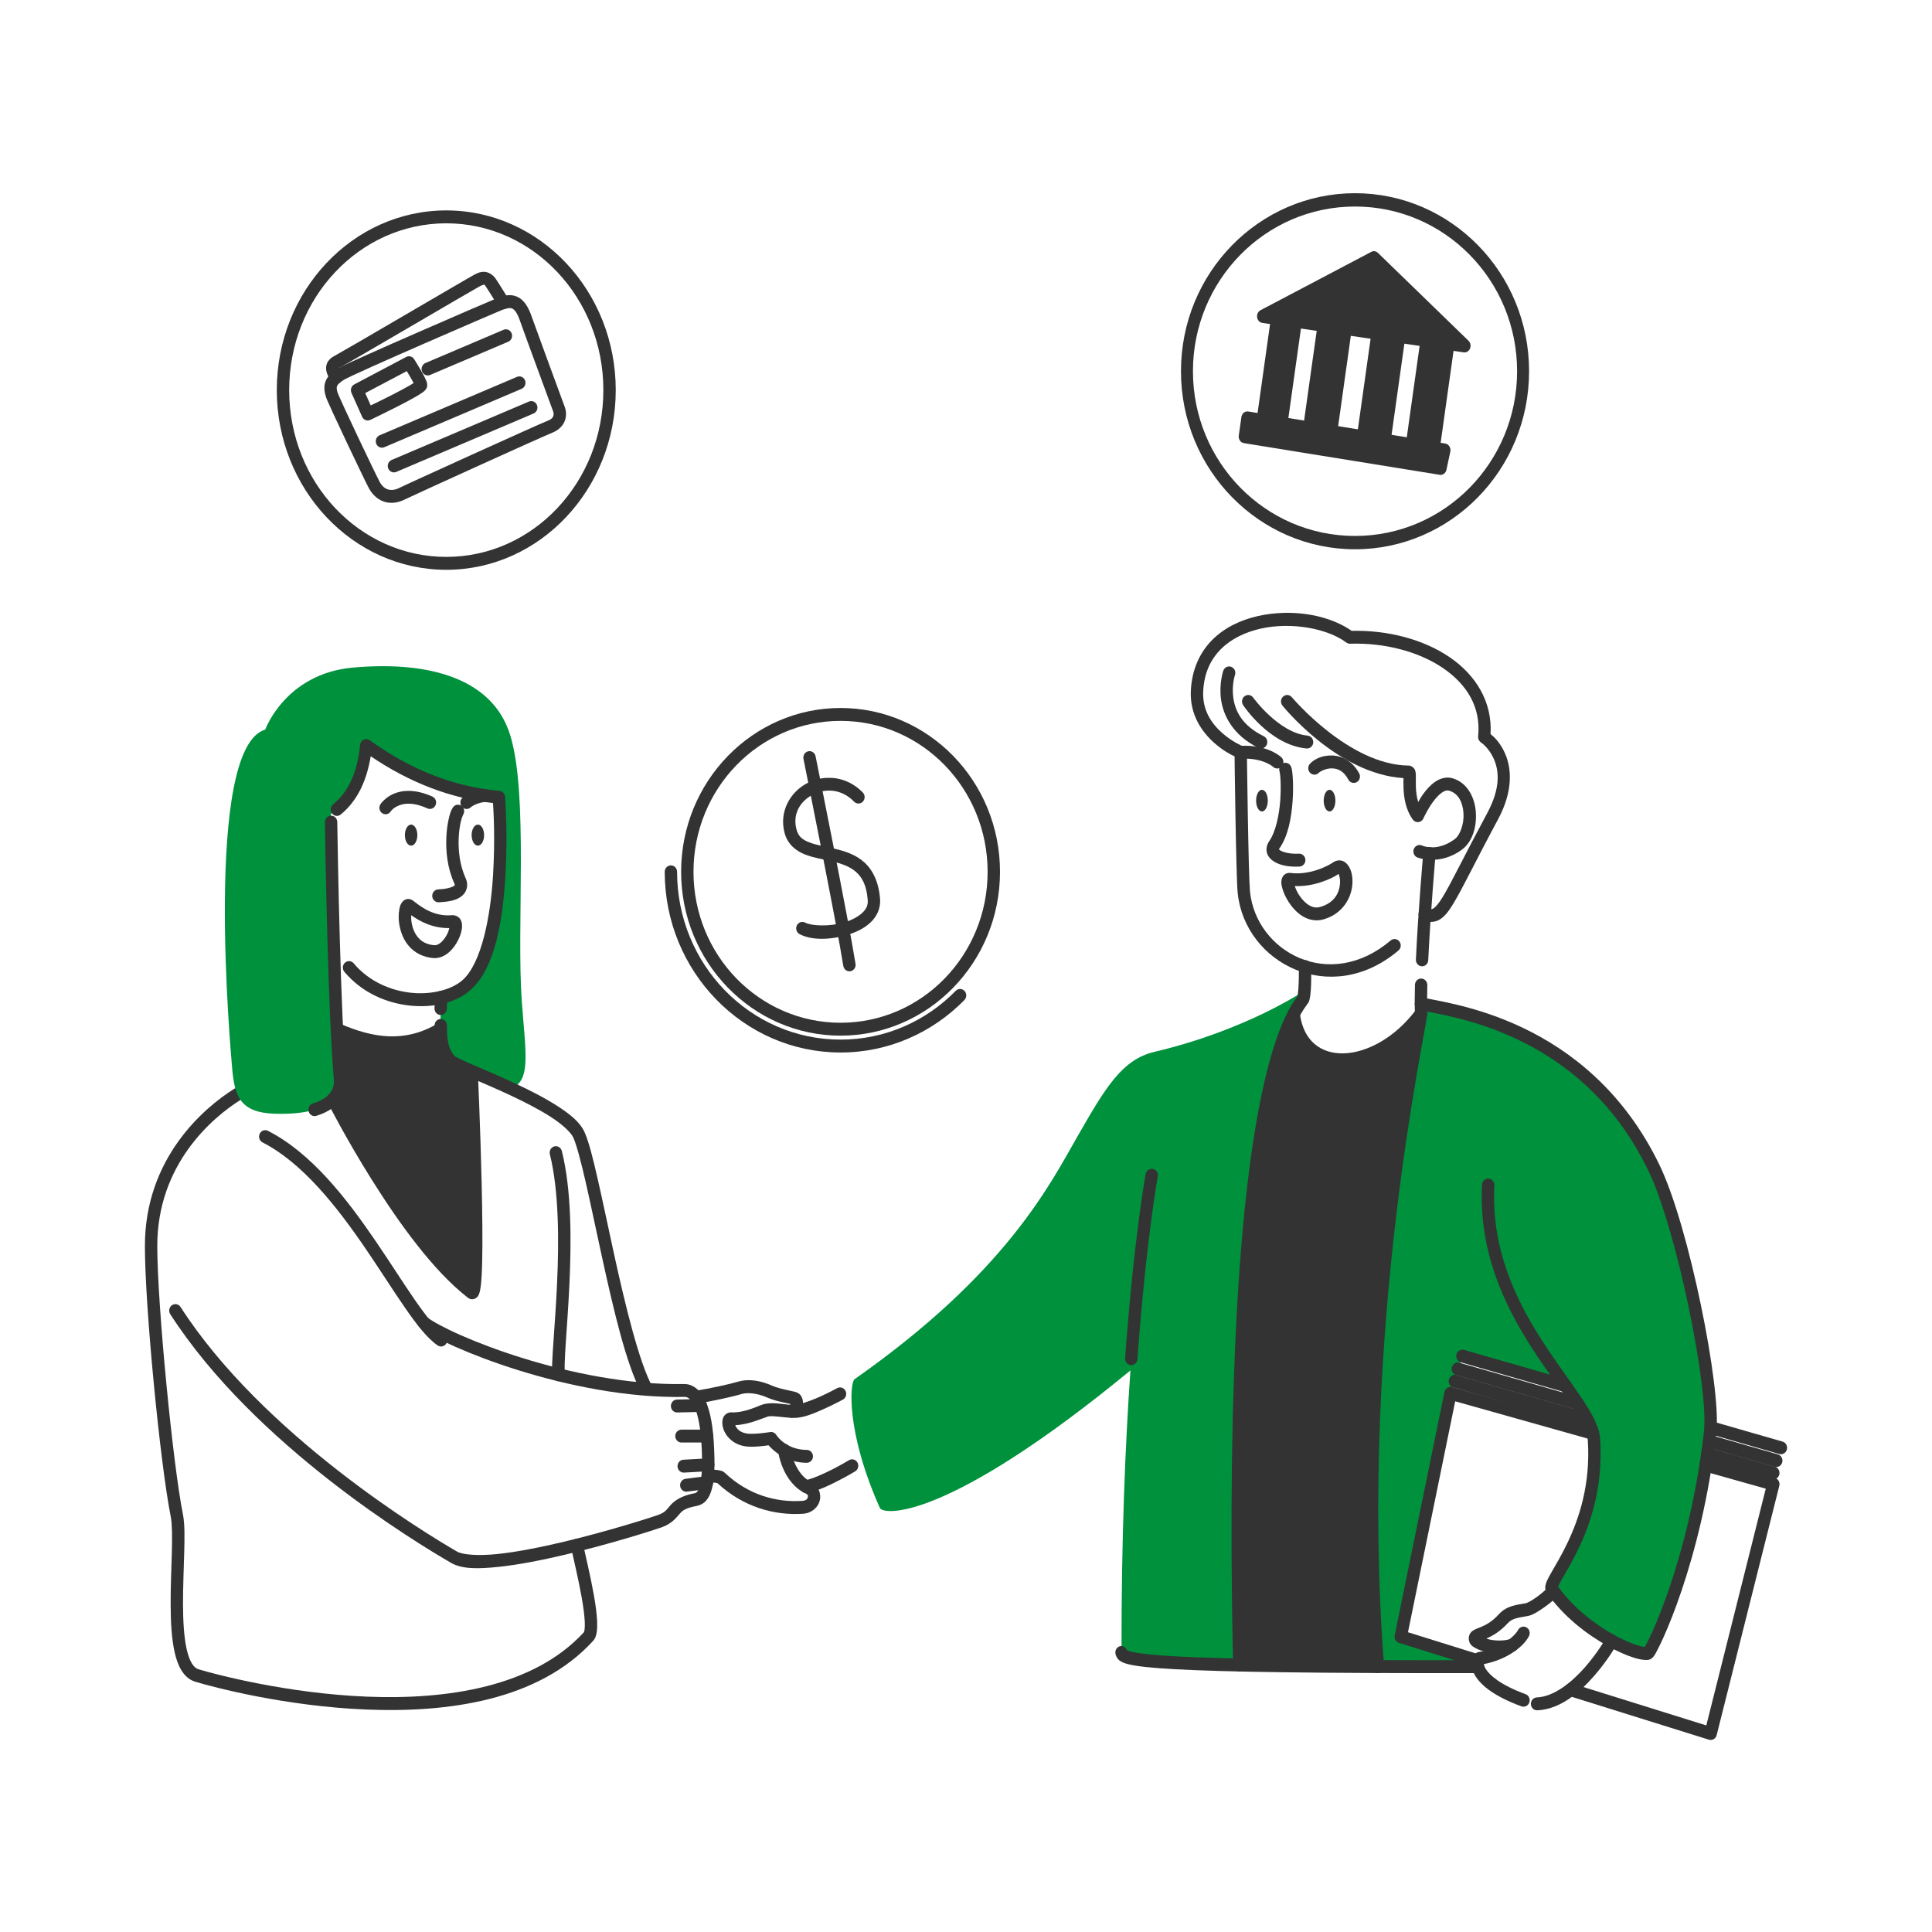 <svg width="120" height="120" viewBox="0 0 120 120" fill="none" xmlns="http://www.w3.org/2000/svg">
<path fill-rule="evenodd" clip-rule="evenodd" d="M88.256 62.343C89.81 62.726 98.383 63.546 102.729 72.535C104.467 76.13 106.4 85.578 106.245 88.666C106.239 88.775 106.232 88.876 106.221 88.967C106.14 89.666 106.046 90.343 105.943 90.999C104.863 97.868 102.694 102.271 102.408 102.636C102.096 103.033 98.34 101.512 96.384 98.685C96.069 98.231 99.363 95.033 99.007 89.446C98.998 89.312 98.973 89.172 98.936 89.028C98.72 88.213 98.061 87.237 97.24 86.074L90.836 84.231L90.094 86.541L87.003 101.659L91.792 103.154C91.765 103.244 91.76 103.369 91.8 103.519C89.498 103.523 87.434 103.521 85.583 103.514C83.965 82.402 88.294 63.623 88.267 62.895C88.261 62.725 88.257 62.541 88.256 62.343Z" fill="#00913D"/>
<path fill-rule="evenodd" clip-rule="evenodd" d="M81.026 61.531C81.011 61.715 80.991 61.88 80.963 61.998C80.838 62.517 76.154 65.458 76.972 103.419C70.393 103.271 69.661 102.976 69.66 102.636C69.645 95.585 69.893 89.721 70.213 85.12C58.785 94.523 54.857 94.128 54.648 93.659C52.52 88.876 52.79 85.866 53.081 85.662C62.496 79.057 65.193 73.603 66.94 70.556C68.677 67.525 69.701 65.803 71.713 65.329C77.43 63.984 81.026 61.531 81.026 61.531Z" fill="#00913D"/>
<path d="M14.839 67.581C14.74 67.556 14.635 67.572 14.548 67.627C12.661 68.811 9.001 71.936 9 77.39C8.999 81.13 9.942 90.877 10.611 94.235C10.692 94.637 10.699 95.464 10.673 96.431C10.647 97.398 10.597 98.522 10.599 99.613C10.601 100.704 10.652 101.76 10.847 102.623C10.944 103.054 11.076 103.439 11.276 103.76C11.476 104.082 11.759 104.343 12.118 104.451C13.25 104.795 17.711 105.977 22.753 106.183C27.794 106.388 33.441 105.634 36.833 101.923C36.988 101.753 37.035 101.56 37.065 101.361C37.095 101.162 37.099 100.946 37.089 100.706C37.069 100.227 36.989 99.659 36.884 99.067C36.675 97.881 36.362 96.597 36.208 95.887C36.185 95.783 36.124 95.693 36.038 95.636C35.952 95.58 35.848 95.561 35.748 95.584C35.699 95.596 35.653 95.618 35.611 95.648C35.57 95.678 35.535 95.717 35.508 95.761C35.481 95.806 35.463 95.855 35.454 95.907C35.446 95.959 35.447 96.012 35.458 96.063C35.617 96.798 35.925 98.065 36.128 99.212C36.23 99.785 36.304 100.329 36.321 100.741C36.33 100.947 36.324 101.121 36.306 101.237C36.288 101.352 36.251 101.399 36.276 101.371C33.145 104.795 27.726 105.584 22.783 105.382C17.839 105.181 13.397 104.005 12.333 103.682C12.178 103.635 12.05 103.531 11.921 103.325C11.792 103.118 11.679 102.813 11.595 102.439C11.426 101.691 11.369 100.676 11.367 99.612C11.366 98.547 11.415 97.432 11.441 96.454C11.468 95.475 11.479 94.651 11.364 94.072C10.726 90.875 9.768 80.986 9.769 77.39C9.77 72.31 13.191 69.413 14.945 68.313C14.988 68.286 15.025 68.25 15.056 68.208C15.085 68.166 15.107 68.118 15.119 68.067C15.131 68.016 15.134 67.962 15.126 67.91C15.119 67.858 15.102 67.808 15.075 67.763C15.023 67.672 14.938 67.607 14.839 67.581Z" fill="#333333"/>
<path fill-rule="evenodd" clip-rule="evenodd" d="M27.397 61.951C28.049 61.796 28.616 61.52 29.023 61.141C31.692 58.653 30.989 49.52 30.989 49.52C28.103 49.263 25.356 48.187 22.748 46.307C22.563 48.181 21.91 49.659 20.557 50.547C20.557 50.547 20.712 62.26 21.119 67.017C21.172 67.633 20.989 69.296 17.062 69.175C14.872 69.108 14.558 68.044 14.412 66.261C14.345 65.445 12.609 46.456 16.475 45.315C16.475 45.315 17.727 41.834 21.936 41.463C26.764 41.036 30.617 42.194 31.687 45.652C32.834 49.361 32.071 57.525 32.411 62.197C32.65 65.496 32.995 67.074 31.752 67.625C30.038 66.837 28.381 66.205 28.004 65.912C27.219 65.303 27.353 63.146 27.397 61.951Z" fill="#00913D"/>
<path d="M27.719 13.069C21.906 13.069 17.192 18.074 17.192 24.23C17.192 30.385 21.906 35.391 27.719 35.391C33.532 35.391 38.245 30.385 38.245 24.23C38.245 18.074 33.532 13.069 27.719 13.069ZM27.719 13.87C33.108 13.87 37.476 18.499 37.476 24.23C37.476 29.96 33.108 34.59 27.719 34.59C22.329 34.59 17.961 29.96 17.961 24.23C17.961 18.499 22.329 13.87 27.719 13.87Z" fill="#333333"/>
<path d="M52.209 43.974C46.747 43.974 42.306 48.532 42.306 54.15C42.306 59.768 46.747 64.326 52.209 64.326C57.67 64.326 62.112 59.768 62.112 54.15C62.112 48.532 57.67 43.974 52.209 43.974ZM52.209 44.775C57.261 44.775 61.343 48.971 61.343 54.15C61.343 59.329 57.261 63.525 52.209 63.525C47.156 63.525 43.074 59.329 43.074 54.15C43.074 48.971 47.156 44.775 52.209 44.775Z" fill="#333333"/>
<path d="M84.163 12C78.214 12 73.352 16.935 73.352 23.058C73.352 29.181 78.214 34.117 84.163 34.117C90.112 34.117 94.974 29.181 94.974 23.058C94.974 16.935 90.112 12 84.163 12ZM84.163 12.828C89.744 12.828 94.23 17.424 94.23 23.058C94.23 28.693 89.744 33.289 84.163 33.289C78.582 33.289 74.096 28.693 74.096 23.058C74.096 17.424 78.582 12.828 84.163 12.828Z" fill="#333333"/>
<path d="M41.671 53.75C41.569 53.75 41.471 53.792 41.399 53.867C41.327 53.942 41.287 54.044 41.287 54.15C41.287 60.343 46.188 65.373 52.209 65.373C55.205 65.373 57.926 64.128 59.901 62.114C59.974 62.04 60.015 61.938 60.016 61.832C60.017 61.726 59.978 61.624 59.907 61.548C59.835 61.472 59.738 61.428 59.636 61.427C59.534 61.426 59.436 61.467 59.363 61.541C57.527 63.414 55.001 64.572 52.209 64.572C46.598 64.572 42.055 59.903 42.055 54.15C42.055 54.044 42.015 53.942 41.943 53.867C41.871 53.792 41.773 53.75 41.671 53.75Z" fill="#333333"/>
<path d="M31.785 18.339C31.473 18.305 31.167 18.4 30.88 18.516C30.88 18.516 30.879 18.516 30.879 18.516C30.565 18.643 28.315 19.611 26.012 20.618C24.86 21.121 23.704 21.63 22.79 22.04C21.877 22.45 21.255 22.729 21.001 22.881C20.616 23.109 20.348 23.356 20.221 23.684C20.095 24.012 20.148 24.347 20.243 24.649C20.277 24.759 20.32 24.85 20.397 25.022C20.473 25.194 20.574 25.417 20.693 25.676C20.931 26.192 21.239 26.849 21.55 27.507C21.861 28.164 22.176 28.823 22.427 29.341C22.678 29.86 22.846 30.208 22.93 30.356C23.17 30.778 23.522 31.07 23.924 31.18C24.326 31.29 24.756 31.219 25.155 31.017H25.155C25.201 30.993 25.821 30.705 26.65 30.326C27.479 29.947 28.554 29.457 29.638 28.965C30.722 28.474 31.813 27.981 32.672 27.595C33.532 27.21 34.186 26.922 34.303 26.876H34.303C34.7 26.721 34.972 26.439 35.085 26.127C35.199 25.814 35.164 25.505 35.073 25.262C35.017 25.111 34.527 23.78 34.043 22.462C33.56 21.144 33.063 19.781 33.027 19.674C32.807 19.021 32.515 18.595 32.098 18.42C31.993 18.376 31.889 18.351 31.785 18.339L31.785 18.339ZM31.556 19.144C31.663 19.128 31.746 19.135 31.81 19.162C31.938 19.216 32.117 19.391 32.302 19.939C32.375 20.156 32.842 21.429 33.325 22.748C33.809 24.067 34.29 25.374 34.357 25.553C34.39 25.64 34.399 25.754 34.366 25.844C34.334 25.933 34.27 26.034 34.033 26.127C33.833 26.205 33.23 26.474 32.369 26.86C31.508 27.246 30.416 27.739 29.331 28.231C28.247 28.723 27.171 29.213 26.341 29.593C25.511 29.973 24.965 30.223 24.818 30.297C24.548 30.434 24.313 30.459 24.119 30.406C23.924 30.353 23.748 30.224 23.592 29.948H23.592C23.567 29.904 23.363 29.497 23.113 28.981C22.864 28.465 22.55 27.809 22.239 27.153C21.929 26.497 21.622 25.842 21.386 25.33C21.268 25.073 21.168 24.853 21.095 24.687C21.021 24.522 20.967 24.381 20.973 24.401C20.903 24.175 20.901 24.068 20.934 23.983C20.967 23.898 21.073 23.761 21.382 23.577C21.474 23.522 22.185 23.184 23.095 22.776C24.004 22.368 25.159 21.859 26.309 21.357C28.609 20.352 30.925 19.357 31.157 19.263C31.318 19.198 31.449 19.16 31.556 19.144L31.556 19.144Z" fill="#333333"/>
<path d="M30.056 16.882C29.789 16.882 29.592 16.992 29.43 17.079H29.43H29.43C29.285 17.156 28.758 17.464 27.967 17.924C27.177 18.385 26.155 18.982 25.128 19.581C24.101 20.181 23.069 20.783 22.257 21.255C21.446 21.726 20.834 22.078 20.72 22.138H20.72H20.719C20.504 22.253 20.335 22.449 20.279 22.666C20.222 22.884 20.267 23.079 20.324 23.226C20.438 23.52 20.631 23.707 20.631 23.707C20.703 23.783 20.801 23.825 20.903 23.825C21.005 23.826 21.103 23.784 21.175 23.709C21.211 23.672 21.239 23.628 21.258 23.579C21.278 23.53 21.288 23.478 21.288 23.426C21.288 23.373 21.278 23.321 21.259 23.272C21.24 23.224 21.212 23.18 21.176 23.142C21.176 23.142 21.073 23.019 21.036 22.926C21.018 22.879 21.024 22.861 21.02 22.876C21.017 22.89 20.992 22.892 21.069 22.852H21.069C21.246 22.758 21.819 22.426 22.631 21.954C23.444 21.482 24.477 20.879 25.504 20.28C26.531 19.68 27.552 19.083 28.342 18.623C29.132 18.163 29.722 17.823 29.781 17.791H29.782C29.922 17.716 30.027 17.683 30.056 17.683C30.084 17.683 30.081 17.655 30.171 17.789H30.171C30.434 18.184 30.94 19.015 30.94 19.015C30.967 19.06 31.002 19.098 31.044 19.128C31.085 19.159 31.132 19.18 31.181 19.192C31.23 19.203 31.281 19.204 31.331 19.195C31.381 19.186 31.428 19.167 31.471 19.139C31.513 19.111 31.55 19.074 31.579 19.031C31.608 18.988 31.629 18.939 31.64 18.888C31.651 18.837 31.652 18.784 31.643 18.732C31.635 18.68 31.616 18.631 31.589 18.586C31.589 18.586 31.089 17.763 30.802 17.332H30.802C30.616 17.054 30.323 16.882 30.056 16.882L30.056 16.882Z" fill="#333333"/>
<path d="M25.502 22.141C25.411 22.116 25.314 22.127 25.229 22.171L22.005 23.876C21.916 23.923 21.848 24.004 21.816 24.102C21.783 24.2 21.788 24.307 21.83 24.401L22.491 25.885C22.533 25.981 22.611 26.055 22.706 26.092C22.801 26.129 22.907 26.125 22.999 26.081C22.999 26.081 23.833 25.683 24.668 25.258C25.086 25.045 25.503 24.825 25.825 24.64C25.985 24.547 26.121 24.464 26.229 24.386C26.284 24.348 26.331 24.312 26.381 24.262C26.406 24.237 26.433 24.21 26.463 24.162C26.494 24.113 26.542 24.037 26.535 23.895C26.528 23.76 26.499 23.709 26.471 23.639C26.442 23.569 26.409 23.498 26.37 23.421C26.293 23.268 26.197 23.097 26.102 22.933C25.912 22.606 25.724 22.309 25.724 22.309C25.672 22.226 25.593 22.167 25.502 22.141ZM25.265 23.051C25.332 23.161 25.355 23.193 25.444 23.348C25.535 23.503 25.624 23.665 25.689 23.792C25.619 23.837 25.555 23.88 25.452 23.939C25.153 24.111 24.742 24.328 24.331 24.538C23.679 24.87 23.27 25.064 23.025 25.182L22.684 24.415L25.265 23.051Z" fill="#333333"/>
<path d="M31.277 20.484L26.424 22.548C26.33 22.588 26.255 22.666 26.215 22.763C26.176 22.861 26.175 22.972 26.214 23.07C26.252 23.168 26.327 23.247 26.421 23.288C26.515 23.329 26.62 23.329 26.715 23.289L31.568 21.225C31.614 21.205 31.657 21.176 31.693 21.139C31.729 21.102 31.757 21.058 31.777 21.01C31.796 20.961 31.807 20.909 31.807 20.856C31.807 20.804 31.797 20.752 31.778 20.703C31.74 20.605 31.665 20.526 31.571 20.485C31.477 20.444 31.372 20.444 31.277 20.484Z" fill="#333333"/>
<path d="M32.11 23.408L23.58 27.036C23.533 27.056 23.49 27.085 23.454 27.122C23.419 27.159 23.39 27.203 23.37 27.252C23.351 27.3 23.341 27.352 23.34 27.405C23.34 27.457 23.35 27.509 23.369 27.558C23.388 27.607 23.416 27.651 23.452 27.688C23.487 27.726 23.529 27.756 23.576 27.776C23.623 27.796 23.672 27.807 23.723 27.807C23.773 27.807 23.823 27.797 23.87 27.777L32.4 24.149C32.494 24.109 32.569 24.032 32.609 23.934C32.648 23.836 32.649 23.726 32.611 23.627C32.572 23.529 32.498 23.451 32.404 23.409C32.31 23.368 32.204 23.368 32.11 23.408Z" fill="#333333"/>
<path d="M32.852 24.942L24.322 28.57C24.228 28.61 24.153 28.688 24.113 28.785C24.074 28.884 24.073 28.994 24.112 29.092C24.15 29.19 24.224 29.269 24.318 29.31C24.412 29.351 24.518 29.352 24.613 29.311L33.142 25.683C33.237 25.643 33.312 25.566 33.352 25.468C33.391 25.37 33.392 25.259 33.353 25.161C33.315 25.063 33.24 24.984 33.146 24.943C33.052 24.902 32.946 24.901 32.852 24.942Z" fill="#333333"/>
<path d="M51.406 48.312C50.953 48.325 50.512 48.444 50.123 48.65C49.086 49.197 48.371 50.407 48.735 51.748C48.924 52.444 49.442 52.852 49.993 53.07C50.545 53.288 51.155 53.374 51.724 53.51C52.292 53.647 52.806 53.829 53.18 54.167C53.554 54.504 53.828 54.998 53.897 55.91C53.921 56.231 53.805 56.468 53.548 56.709C53.29 56.95 52.886 57.157 52.433 57.293C51.526 57.565 50.401 57.513 50.01 57.305C49.965 57.281 49.916 57.267 49.865 57.263C49.815 57.259 49.764 57.265 49.716 57.281C49.668 57.298 49.624 57.324 49.586 57.358C49.547 57.392 49.516 57.434 49.493 57.48C49.47 57.527 49.456 57.578 49.452 57.631C49.448 57.683 49.454 57.736 49.47 57.786C49.486 57.836 49.51 57.882 49.543 57.922C49.576 57.962 49.616 57.995 49.661 58.019C50.417 58.42 51.583 58.382 52.645 58.063C53.177 57.903 53.677 57.664 54.061 57.305C54.444 56.947 54.707 56.433 54.663 55.848C54.582 54.782 54.211 54.038 53.683 53.561C53.154 53.084 52.508 52.877 51.896 52.73C51.285 52.583 50.696 52.491 50.266 52.321C49.836 52.151 49.592 51.962 49.475 51.53C49.212 50.563 49.697 49.772 50.47 49.364C51.244 48.956 52.259 48.979 53.05 49.793C53.122 49.868 53.22 49.91 53.322 49.909C53.424 49.908 53.521 49.866 53.593 49.79C53.665 49.715 53.705 49.613 53.704 49.507C53.704 49.4 53.663 49.299 53.59 49.224C52.95 48.564 52.16 48.291 51.406 48.312Z" fill="#333333"/>
<path d="M50.202 46.663C50.102 46.685 50.015 46.747 49.959 46.836C49.904 46.925 49.884 47.033 49.905 47.137C49.905 47.137 51.963 57.356 52.38 59.995C52.388 60.047 52.406 60.097 52.432 60.141C52.459 60.186 52.494 60.225 52.535 60.256C52.576 60.286 52.622 60.308 52.671 60.32C52.721 60.332 52.771 60.334 52.821 60.325C52.871 60.317 52.919 60.298 52.962 60.27C53.005 60.242 53.042 60.206 53.071 60.163C53.1 60.121 53.121 60.072 53.133 60.021C53.145 59.97 53.146 59.917 53.138 59.865C52.707 57.138 50.657 46.973 50.657 46.973C50.647 46.921 50.627 46.872 50.598 46.829C50.57 46.785 50.533 46.748 50.491 46.72C50.449 46.691 50.402 46.671 50.352 46.661C50.302 46.652 50.251 46.652 50.202 46.663Z" fill="#333333"/>
<path d="M85.178 15.641L78.29 19.27C78.217 19.308 78.158 19.372 78.12 19.451C78.083 19.53 78.069 19.62 78.082 19.708C78.094 19.797 78.132 19.878 78.189 19.941C78.247 20.003 78.321 20.043 78.4 20.055L78.886 20.125L78.11 25.653L77.527 25.558C77.43 25.542 77.331 25.569 77.252 25.634C77.174 25.698 77.121 25.795 77.106 25.902L76.943 27.049C76.935 27.103 76.937 27.159 76.949 27.212C76.96 27.265 76.981 27.315 77.011 27.359C77.04 27.403 77.077 27.441 77.119 27.469C77.161 27.497 77.208 27.515 77.257 27.523L89.427 29.492C89.519 29.507 89.612 29.483 89.689 29.425C89.766 29.367 89.821 29.279 89.842 29.178L90.081 28.055C90.093 28 90.095 27.942 90.085 27.885C90.076 27.829 90.056 27.775 90.027 27.728C89.998 27.68 89.961 27.64 89.917 27.609C89.873 27.579 89.825 27.559 89.773 27.55L89.481 27.503L90.283 21.793L90.919 21.886C90.998 21.897 91.078 21.88 91.148 21.837C91.218 21.794 91.273 21.727 91.306 21.645C91.339 21.564 91.347 21.474 91.33 21.387C91.313 21.3 91.272 21.222 91.211 21.163L85.582 15.703C85.527 15.65 85.46 15.616 85.388 15.605C85.317 15.594 85.244 15.607 85.178 15.641ZM85.277 16.505L89.873 20.963C89.807 20.982 89.748 21.02 89.701 21.073C89.653 21.127 89.62 21.193 89.604 21.266L88.688 27.788C88.68 27.842 88.682 27.897 88.694 27.95C88.706 28.003 88.727 28.053 88.756 28.097C88.785 28.141 88.822 28.178 88.864 28.206C88.906 28.235 88.953 28.253 89.001 28.261L89.264 28.304L89.197 28.619L77.736 26.764L77.783 26.436L78.366 26.531C78.463 26.547 78.562 26.519 78.641 26.454C78.72 26.39 78.772 26.293 78.788 26.185L79.68 19.834C79.687 19.775 79.683 19.714 79.667 19.657C79.652 19.599 79.625 19.546 79.589 19.502L85.277 16.505ZM80.541 19.533C80.445 19.519 80.348 19.547 80.27 19.612C80.193 19.677 80.141 19.773 80.126 19.879L79.231 26.249C79.223 26.303 79.225 26.358 79.237 26.411C79.249 26.464 79.27 26.514 79.299 26.558C79.328 26.602 79.365 26.639 79.407 26.668C79.449 26.696 79.496 26.714 79.544 26.722L81.257 27.001C81.354 27.017 81.452 26.989 81.531 26.925C81.61 26.86 81.663 26.763 81.678 26.655L82.576 20.258C82.584 20.203 82.582 20.147 82.57 20.094C82.558 20.04 82.536 19.99 82.507 19.946C82.477 19.902 82.439 19.864 82.397 19.837C82.354 19.809 82.306 19.791 82.257 19.783L80.541 19.533ZM83.639 19.986C83.543 19.972 83.446 20 83.368 20.065C83.29 20.13 83.239 20.226 83.224 20.332L82.322 26.752C82.314 26.806 82.317 26.862 82.328 26.915C82.34 26.968 82.361 27.018 82.39 27.062C82.419 27.106 82.456 27.143 82.498 27.171C82.54 27.199 82.587 27.218 82.636 27.226L84.597 27.545C84.694 27.561 84.792 27.533 84.871 27.468C84.95 27.404 85.003 27.307 85.018 27.199L85.924 20.748C85.932 20.694 85.93 20.638 85.918 20.584C85.906 20.531 85.884 20.48 85.855 20.436C85.825 20.392 85.787 20.355 85.745 20.327C85.702 20.299 85.654 20.281 85.605 20.274L83.639 19.986ZM80.804 20.406L81.783 20.549L81 26.123L80.023 25.964L80.804 20.406ZM86.965 20.473C86.868 20.458 86.771 20.487 86.693 20.552C86.616 20.616 86.564 20.712 86.549 20.819L85.64 27.292C85.632 27.346 85.634 27.402 85.646 27.455C85.658 27.508 85.679 27.558 85.708 27.602C85.737 27.646 85.774 27.683 85.816 27.711C85.858 27.739 85.905 27.758 85.953 27.766L87.635 28.039C87.732 28.055 87.83 28.028 87.909 27.963C87.988 27.898 88.041 27.802 88.056 27.694L88.969 21.193C88.976 21.139 88.974 21.083 88.962 21.029C88.95 20.976 88.929 20.925 88.899 20.881C88.869 20.837 88.832 20.8 88.789 20.772C88.746 20.744 88.699 20.726 88.65 20.719L86.965 20.473ZM83.902 20.859L85.131 21.039L84.34 26.666L83.115 26.467L83.902 20.859ZM87.228 21.346L88.175 21.484L87.378 27.161L86.433 27.007L87.228 21.346Z" fill="#333333"/>
<path fill-rule="evenodd" clip-rule="evenodd" d="M89.055 27.852L89.72 27.96L89.48 29.083L77.31 27.113L77.473 25.967L78.42 26.121L79.312 19.77L78.449 19.644L85.338 16.015L90.967 21.475L89.972 21.33L89.055 27.852ZM79.598 26.312L81.311 26.591L82.209 20.194L80.493 19.943L79.598 26.312ZM82.689 26.816L84.651 27.135L85.557 20.684L83.591 20.396L82.689 26.816ZM86.007 27.356L87.689 27.63L88.602 21.129L86.916 20.883L86.007 27.356Z" fill="#333333"/>
<path d="M82.754 46.925C82.169 46.907 81.676 47.112 81.37 47.431C81.298 47.506 81.257 47.608 81.257 47.714C81.257 47.821 81.298 47.922 81.37 47.998C81.405 48.035 81.448 48.064 81.494 48.084C81.541 48.105 81.591 48.115 81.641 48.115C81.692 48.115 81.742 48.105 81.789 48.084C81.835 48.064 81.878 48.035 81.913 47.998C81.995 47.913 82.369 47.714 82.732 47.725C83.095 47.736 83.454 47.873 83.75 48.425C83.799 48.518 83.882 48.586 83.98 48.615C84.078 48.644 84.183 48.631 84.272 48.58C84.362 48.528 84.427 48.441 84.455 48.339C84.483 48.237 84.471 48.128 84.421 48.035C84.008 47.264 83.339 46.942 82.754 46.925Z" fill="#333333"/>
<path d="M77.591 43.172C77.491 43.155 77.388 43.18 77.305 43.242C77.222 43.304 77.166 43.397 77.15 43.502C77.133 43.607 77.157 43.714 77.216 43.801C77.216 43.801 78.839 46.274 81.15 46.489C81.2 46.494 81.251 46.488 81.299 46.473C81.347 46.457 81.392 46.431 81.431 46.398C81.469 46.364 81.501 46.322 81.525 46.276C81.548 46.229 81.563 46.178 81.567 46.126C81.572 46.074 81.566 46.021 81.551 45.971C81.536 45.92 81.511 45.874 81.479 45.834C81.447 45.793 81.407 45.76 81.362 45.736C81.318 45.711 81.269 45.696 81.218 45.691C79.424 45.524 77.841 43.334 77.841 43.334C77.812 43.291 77.775 43.255 77.732 43.227C77.689 43.2 77.641 43.181 77.591 43.172Z" fill="#333333"/>
<path d="M76.474 41.417C76.427 41.399 76.377 41.391 76.326 41.393C76.276 41.396 76.226 41.408 76.18 41.431C76.135 41.453 76.094 41.485 76.06 41.523C76.026 41.562 75.999 41.608 75.982 41.657C75.982 41.657 75.703 42.456 75.842 43.452C75.982 44.448 76.579 45.672 78.166 46.453C78.258 46.498 78.364 46.503 78.46 46.467C78.556 46.432 78.634 46.358 78.678 46.261C78.721 46.165 78.726 46.055 78.692 45.955C78.657 45.855 78.586 45.774 78.494 45.728C77.11 45.047 76.713 44.123 76.603 43.336C76.492 42.549 76.705 41.93 76.705 41.93C76.722 41.88 76.73 41.828 76.728 41.775C76.725 41.723 76.713 41.671 76.692 41.624C76.67 41.576 76.64 41.533 76.603 41.498C76.566 41.462 76.522 41.435 76.474 41.417Z" fill="#333333"/>
<path d="M79.98 43.168C79.93 43.164 79.879 43.17 79.831 43.187C79.783 43.203 79.738 43.229 79.7 43.263C79.622 43.332 79.574 43.43 79.566 43.536C79.558 43.642 79.591 43.746 79.657 43.827C79.657 43.827 83.059 48.08 87.173 48.329C87.172 48.483 87.166 48.672 87.175 48.919C87.195 49.497 87.287 50.263 87.755 50.907C87.796 50.962 87.849 51.005 87.91 51.033C87.971 51.06 88.037 51.07 88.103 51.063C88.169 51.055 88.233 51.03 88.286 50.989C88.34 50.949 88.383 50.895 88.411 50.832C88.411 50.832 88.646 50.302 88.994 49.822C89.168 49.582 89.37 49.361 89.555 49.232C89.739 49.104 89.873 49.072 90.006 49.11C90.573 49.272 90.853 49.825 90.899 50.498C90.946 51.17 90.687 51.874 90.365 52.113C89.234 52.955 88.321 52.515 88.321 52.515C88.274 52.495 88.224 52.484 88.174 52.484C88.123 52.484 88.073 52.494 88.026 52.514C87.98 52.533 87.937 52.563 87.901 52.6C87.865 52.637 87.837 52.681 87.817 52.729C87.778 52.827 87.777 52.937 87.816 53.036C87.854 53.134 87.929 53.212 88.023 53.254C88.023 53.254 89.399 53.817 90.812 52.765H90.812C91.473 52.272 91.728 51.334 91.666 50.44C91.604 49.546 91.151 48.607 90.21 48.337C89.813 48.224 89.427 48.359 89.128 48.566C88.83 48.774 88.586 49.056 88.381 49.34C88.257 49.51 88.18 49.658 88.087 49.816C87.996 49.511 87.953 49.188 87.943 48.89C87.934 48.636 87.942 48.409 87.941 48.221C87.941 48.128 87.941 48.048 87.92 47.943C87.91 47.891 87.898 47.829 87.841 47.743C87.784 47.657 87.634 47.552 87.496 47.551H87.497C83.774 47.519 80.242 43.308 80.242 43.308C80.209 43.268 80.169 43.235 80.124 43.211C80.079 43.187 80.03 43.173 79.98 43.169V43.168Z" fill="#333333"/>
<path d="M79.752 38.066C79.208 38.08 78.661 38.145 78.129 38.265C77.067 38.505 76.064 38.976 75.301 39.739C74.538 40.503 74.029 41.566 73.965 42.903C73.893 44.39 74.659 45.467 75.408 46.132C75.966 46.627 76.428 46.862 76.682 46.98C76.684 47.199 76.703 48.777 76.736 50.696C76.754 51.72 76.775 52.776 76.799 53.643C76.822 54.51 76.845 55.165 76.876 55.47C77.325 59.829 82.663 62.595 86.86 59.037C86.939 58.97 86.989 58.873 87 58.767C87.01 58.661 86.98 58.556 86.915 58.473C86.851 58.391 86.758 58.339 86.657 58.328C86.555 58.317 86.454 58.348 86.375 58.415C82.57 61.641 78.024 59.112 77.64 55.385C77.619 55.172 77.59 54.482 77.567 53.62C77.544 52.758 77.523 51.704 77.505 50.681C77.469 48.636 77.447 46.72 77.447 46.72C77.446 46.64 77.421 46.562 77.377 46.496C77.333 46.43 77.271 46.379 77.199 46.351C77.199 46.351 76.546 46.09 75.906 45.522C75.267 44.954 74.675 44.13 74.733 42.943C74.788 41.791 75.201 40.95 75.834 40.317C76.467 39.683 77.336 39.264 78.292 39.048C80.205 38.615 82.454 39.034 83.623 39.908C83.691 39.959 83.774 39.986 83.859 39.983C85.999 39.913 88.118 40.47 89.618 41.489C91.118 42.508 91.994 43.931 91.81 45.733C91.803 45.807 91.815 45.882 91.847 45.949C91.878 46.016 91.926 46.073 91.987 46.113C91.987 46.113 92.474 46.434 92.783 47.136C93.093 47.837 93.237 48.898 92.375 50.502C90.918 53.211 90.136 54.853 89.612 55.711C89.349 56.14 89.15 56.354 89.032 56.424C88.913 56.493 88.849 56.496 88.62 56.413C88.524 56.378 88.418 56.384 88.326 56.43C88.234 56.476 88.164 56.558 88.13 56.658C88.114 56.708 88.106 56.76 88.109 56.813C88.112 56.865 88.125 56.917 88.147 56.964C88.168 57.012 88.199 57.054 88.237 57.089C88.274 57.124 88.318 57.151 88.366 57.169C88.702 57.291 89.085 57.312 89.408 57.122C89.732 56.932 89.972 56.611 90.26 56.141C90.835 55.2 91.596 53.589 93.045 50.893C94 49.117 93.885 47.717 93.482 46.801C93.172 46.1 92.784 45.757 92.581 45.595C92.7 43.576 91.645 41.91 90.037 40.818C88.399 39.705 86.195 39.131 83.954 39.183C82.879 38.429 81.331 38.027 79.752 38.066V38.066Z" fill="#333333"/>
<path d="M88.82 52.614C88.77 52.609 88.719 52.614 88.671 52.63C88.623 52.646 88.578 52.671 88.539 52.705C88.5 52.738 88.468 52.779 88.445 52.826C88.421 52.873 88.407 52.923 88.402 52.976C88.402 52.976 88.089 56.512 87.944 59.599C87.939 59.705 87.974 59.808 88.043 59.887C88.111 59.966 88.207 60.013 88.308 60.018C88.41 60.023 88.51 59.986 88.585 59.915C88.661 59.844 88.706 59.744 88.711 59.638C88.855 56.578 89.168 53.049 89.168 53.049C89.172 52.997 89.167 52.944 89.152 52.894C89.137 52.844 89.113 52.797 89.08 52.757C89.048 52.716 89.008 52.683 88.964 52.658C88.919 52.634 88.87 52.619 88.82 52.614ZM88.279 60.78C88.177 60.777 88.078 60.816 88.004 60.89C87.93 60.963 87.888 61.063 87.885 61.169C87.868 61.827 87.865 62.422 87.883 62.91C87.88 62.836 87.874 62.995 87.845 63.172C87.816 63.35 87.772 63.598 87.715 63.91C87.603 64.533 87.442 65.411 87.253 66.51C86.875 68.707 86.386 71.79 85.947 75.512C85.068 82.955 84.388 92.952 85.2 103.546C85.204 103.598 85.218 103.649 85.241 103.696C85.264 103.743 85.295 103.785 85.334 103.819C85.372 103.853 85.416 103.879 85.465 103.895C85.513 103.911 85.563 103.917 85.614 103.913C85.715 103.905 85.809 103.854 85.875 103.774C85.941 103.693 85.974 103.588 85.966 103.482C85.16 92.964 85.835 83.016 86.71 75.609C87.147 71.906 87.634 68.839 88.01 66.651C88.198 65.557 88.358 64.683 88.471 64.058C88.527 63.745 88.572 63.495 88.602 63.307C88.633 63.119 88.657 63.045 88.651 62.88C88.634 62.42 88.637 61.838 88.653 61.191C88.654 61.138 88.646 61.086 88.628 61.037C88.61 60.988 88.583 60.943 88.548 60.904C88.513 60.866 88.472 60.836 88.425 60.814C88.379 60.793 88.329 60.781 88.279 60.78Z" fill="#333333"/>
<path d="M83.048 53.456C82.945 53.479 82.847 53.525 82.768 53.587C82.71 53.632 82.314 53.867 81.826 54.028C81.339 54.189 80.734 54.3 80.15 54.22H80.151C80.046 54.206 79.902 54.23 79.795 54.312C79.688 54.395 79.636 54.508 79.612 54.598C79.564 54.779 79.588 54.915 79.62 55.064C79.684 55.361 79.828 55.694 80.041 56.025C80.254 56.356 80.537 56.68 80.901 56.904C81.264 57.129 81.728 57.241 82.206 57.104C83.427 56.752 83.949 55.734 83.999 54.903C84.025 54.487 83.959 54.112 83.777 53.815C83.686 53.666 83.554 53.525 83.357 53.463C83.258 53.433 83.15 53.432 83.048 53.456L83.048 53.456ZM83.141 54.281C83.189 54.379 83.248 54.596 83.232 54.852C83.198 55.407 82.925 56.066 82.001 56.332C82.001 56.332 82.001 56.332 82.001 56.332C81.739 56.407 81.52 56.356 81.291 56.215C81.063 56.075 80.844 55.835 80.679 55.578C80.554 55.384 80.473 55.194 80.421 55.037C81.023 55.058 81.592 54.946 82.059 54.791C82.567 54.623 82.916 54.439 83.141 54.281Z" fill="#333333"/>
<path d="M77.044 46.325C76.942 46.33 76.846 46.377 76.778 46.456C76.709 46.535 76.673 46.638 76.678 46.745C76.681 46.797 76.693 46.849 76.715 46.896C76.736 46.944 76.766 46.986 76.804 47.022C76.841 47.057 76.885 47.084 76.933 47.102C76.98 47.12 77.03 47.128 77.081 47.125C77.8 47.089 78.306 47.229 78.63 47.369C78.954 47.51 79.07 47.628 79.07 47.628C79.107 47.663 79.15 47.691 79.198 47.709C79.245 47.727 79.296 47.735 79.346 47.733C79.396 47.731 79.446 47.718 79.492 47.696C79.537 47.674 79.579 47.643 79.613 47.604C79.647 47.565 79.673 47.52 79.691 47.47C79.708 47.421 79.716 47.368 79.714 47.316C79.712 47.263 79.7 47.212 79.678 47.164C79.657 47.116 79.627 47.074 79.59 47.038C79.59 47.038 79.347 46.813 78.925 46.63C78.504 46.447 77.876 46.283 77.044 46.325Z" fill="#333333"/>
<path d="M79.695 47.407C79.648 47.426 79.605 47.455 79.569 47.492C79.533 47.529 79.504 47.573 79.484 47.621C79.464 47.669 79.454 47.721 79.453 47.774C79.452 47.827 79.462 47.879 79.481 47.928C79.466 47.889 79.491 47.972 79.504 48.076C79.517 48.179 79.529 48.321 79.537 48.488C79.552 48.821 79.551 49.256 79.518 49.719C79.45 50.644 79.23 51.683 78.833 52.245C78.685 52.455 78.619 52.747 78.699 52.994C78.779 53.242 78.957 53.408 79.156 53.527C79.553 53.764 80.09 53.857 80.717 53.823C80.819 53.818 80.914 53.77 80.982 53.691C81.05 53.612 81.086 53.508 81.081 53.403C81.078 53.35 81.066 53.298 81.044 53.251C81.022 53.203 80.992 53.161 80.954 53.126C80.917 53.09 80.873 53.063 80.825 53.046C80.778 53.028 80.727 53.021 80.677 53.023C80.158 53.051 79.727 52.945 79.538 52.832C79.443 52.776 79.424 52.729 79.427 52.739C79.431 52.749 79.41 52.78 79.453 52.719C80.018 51.918 80.211 50.778 80.284 49.779C80.32 49.28 80.321 48.817 80.304 48.449C80.296 48.265 80.283 48.105 80.266 47.973C80.25 47.841 80.242 47.755 80.194 47.63C80.175 47.581 80.148 47.536 80.112 47.499C80.077 47.461 80.035 47.431 79.989 47.41C79.942 47.39 79.892 47.379 79.842 47.378C79.791 47.377 79.741 47.387 79.695 47.407Z" fill="#333333"/>
<path fill-rule="evenodd" clip-rule="evenodd" d="M82.944 49.729C82.944 49.907 82.906 50.079 82.837 50.205C82.769 50.331 82.677 50.402 82.581 50.402C82.484 50.402 82.392 50.331 82.324 50.205C82.256 50.079 82.217 49.907 82.217 49.729C82.217 49.55 82.256 49.379 82.324 49.253C82.392 49.126 82.484 49.055 82.581 49.055C82.677 49.055 82.769 49.126 82.837 49.253C82.906 49.379 82.944 49.55 82.944 49.729Z" fill="#333333"/>
<path fill-rule="evenodd" clip-rule="evenodd" d="M78.745 49.729C78.745 49.907 78.707 50.079 78.639 50.205C78.571 50.331 78.478 50.402 78.382 50.402C78.286 50.402 78.193 50.331 78.125 50.205C78.057 50.079 78.019 49.907 78.019 49.729C78.019 49.55 78.057 49.379 78.125 49.252C78.193 49.126 78.286 49.055 78.382 49.055C78.478 49.055 78.571 49.126 78.639 49.252C78.707 49.379 78.745 49.55 78.745 49.729Z" fill="#333333"/>
<path d="M81.048 59.633C80.998 59.635 80.948 59.646 80.902 59.667C80.855 59.689 80.814 59.719 80.779 59.757C80.744 59.795 80.717 59.84 80.698 59.889C80.68 59.938 80.671 59.99 80.672 60.043C80.672 60.043 80.68 60.396 80.672 60.812C80.665 61.216 80.631 61.685 80.592 61.869C80.588 61.878 80.586 61.883 80.576 61.898C80.541 61.949 80.481 62.03 80.408 62.139C80.261 62.356 80.058 62.684 79.827 63.174C79.364 64.155 78.784 65.791 78.237 68.588C77.143 74.182 76.178 84.43 76.588 103.428C76.589 103.48 76.6 103.532 76.62 103.58C76.641 103.628 76.67 103.672 76.706 103.708C76.743 103.745 76.786 103.773 76.833 103.792C76.88 103.811 76.93 103.82 76.981 103.819C77.031 103.818 77.081 103.806 77.127 103.785C77.173 103.764 77.215 103.734 77.25 103.696C77.284 103.658 77.312 103.613 77.33 103.564C77.348 103.515 77.357 103.462 77.356 103.41C76.948 84.447 77.916 74.244 78.99 68.748C79.528 65.999 80.091 64.43 80.516 63.527C80.729 63.076 80.906 62.792 81.036 62.601C81.101 62.505 81.153 62.433 81.2 62.366C81.247 62.298 81.299 62.25 81.335 62.095C81.42 61.743 81.433 61.263 81.441 60.828C81.449 60.393 81.441 60.025 81.441 60.025C81.438 59.919 81.396 59.818 81.322 59.745C81.249 59.671 81.15 59.631 81.048 59.634V59.633Z" fill="#333333"/>
<path d="M71.607 72.601C71.558 72.591 71.507 72.591 71.457 72.602C71.408 72.612 71.361 72.633 71.319 72.662C71.277 72.692 71.242 72.73 71.214 72.774C71.186 72.818 71.167 72.867 71.157 72.918C71.157 72.918 70.431 76.867 69.882 84.36C69.874 84.466 69.907 84.57 69.974 84.651C70.04 84.732 70.134 84.782 70.236 84.79C70.338 84.798 70.438 84.763 70.516 84.694C70.593 84.625 70.641 84.527 70.648 84.421C71.195 76.96 71.912 73.07 71.912 73.07C71.922 73.018 71.921 72.965 71.911 72.913C71.901 72.862 71.881 72.813 71.853 72.769C71.825 72.726 71.788 72.688 71.746 72.659C71.704 72.63 71.657 72.611 71.607 72.601ZM69.659 102.235C69.558 102.236 69.46 102.278 69.388 102.353C69.316 102.429 69.276 102.53 69.276 102.637C69.276 102.812 69.398 103.043 69.556 103.153C69.713 103.264 69.894 103.325 70.155 103.385C70.676 103.505 71.53 103.6 73.025 103.681C76.014 103.843 81.55 103.936 91.8 103.919C91.851 103.919 91.901 103.909 91.948 103.888C91.994 103.868 92.037 103.839 92.072 103.801C92.108 103.764 92.136 103.72 92.155 103.671C92.174 103.623 92.184 103.571 92.184 103.518C92.184 103.412 92.144 103.31 92.071 103.235C91.999 103.16 91.901 103.118 91.799 103.118C81.554 103.135 76.02 103.041 73.064 102.881C71.587 102.801 70.748 102.701 70.321 102.603C70.107 102.554 69.999 102.499 69.987 102.49C69.96 102.42 69.916 102.359 69.858 102.314C69.8 102.269 69.731 102.241 69.659 102.235Z" fill="#333333"/>
<path d="M88.344 61.954C88.245 61.929 88.141 61.947 88.054 62.003C87.967 62.059 87.905 62.148 87.882 62.251C87.858 62.355 87.875 62.464 87.929 62.554C87.982 62.644 88.068 62.709 88.167 62.733C88.603 62.84 89.4 62.956 90.472 63.223C91.545 63.489 92.874 63.901 94.285 64.576C97.108 65.924 100.256 68.311 102.385 72.716C103.248 74.501 104.208 77.927 104.891 81.211C105.233 82.853 105.509 84.464 105.68 85.827C105.85 87.189 105.909 88.318 105.839 88.919C105.379 92.898 104.511 96.188 103.721 98.528C103.326 99.698 102.95 100.631 102.656 101.292C102.509 101.622 102.382 101.885 102.285 102.073C102.215 102.209 102.186 102.251 102.159 102.295C102.069 102.289 101.912 102.259 101.718 102.199C101.327 102.079 100.785 101.848 100.194 101.517C99.041 100.871 97.7 99.841 96.773 98.546C96.817 98.442 96.913 98.263 97.04 98.041C97.296 97.597 97.675 96.965 98.055 96.168C98.814 94.574 99.574 92.3 99.39 89.42C99.335 88.564 98.827 87.711 98.159 86.718C97.492 85.725 96.64 84.602 95.813 83.321C94.159 80.758 92.612 77.586 92.817 73.629C92.82 73.577 92.813 73.525 92.796 73.475C92.779 73.425 92.753 73.38 92.72 73.34C92.686 73.301 92.645 73.269 92.6 73.247C92.554 73.224 92.505 73.211 92.454 73.208C92.353 73.202 92.253 73.239 92.177 73.31C92.101 73.381 92.055 73.48 92.05 73.586C91.832 77.783 93.481 81.143 95.175 83.768C96.023 85.08 96.883 86.215 97.53 87.177C98.178 88.14 98.589 88.941 98.623 89.473C98.796 92.18 98.087 94.298 97.366 95.812C97.006 96.57 96.644 97.172 96.381 97.63C96.249 97.859 96.143 98.048 96.068 98.227C96.031 98.317 95.999 98.403 95.984 98.512C95.97 98.621 95.975 98.779 96.072 98.92C97.099 100.404 98.568 101.516 99.83 102.222C100.461 102.575 101.039 102.826 101.501 102.968C101.732 103.039 101.932 103.084 102.115 103.096C102.298 103.108 102.508 103.14 102.705 102.89C102.793 102.777 102.855 102.66 102.961 102.453C103.068 102.247 103.201 101.972 103.354 101.629C103.659 100.943 104.043 99.988 104.446 98.794C105.252 96.406 106.135 93.06 106.602 89.015C106.69 88.256 106.616 87.115 106.442 85.723C106.268 84.331 105.988 82.702 105.642 81.041C104.951 77.72 104.007 74.291 103.072 72.355C100.855 67.77 97.545 65.252 94.606 63.848C93.136 63.146 91.758 62.719 90.651 62.444C89.544 62.168 88.686 62.038 88.344 61.954V61.954Z" fill="#333333"/>
<path d="M90.194 86.154C90.143 86.14 90.091 86.137 90.039 86.145C89.987 86.152 89.938 86.171 89.893 86.199C89.849 86.228 89.81 86.265 89.78 86.31C89.75 86.354 89.729 86.404 89.718 86.458L86.627 101.575C86.607 101.674 86.623 101.776 86.672 101.863C86.722 101.949 86.8 102.013 86.892 102.042L91.681 103.538C91.779 103.568 91.884 103.557 91.974 103.507C92.064 103.457 92.13 103.371 92.16 103.269C92.174 103.219 92.179 103.166 92.174 103.114C92.169 103.062 92.154 103.011 92.13 102.965C92.106 102.918 92.073 102.877 92.034 102.844C91.995 102.811 91.95 102.786 91.902 102.771L87.453 101.381L90.385 87.038L98.835 89.415C98.884 89.428 98.935 89.432 98.985 89.425C99.035 89.418 99.083 89.401 99.127 89.375C99.171 89.349 99.209 89.314 99.24 89.272C99.271 89.231 99.293 89.183 99.306 89.132C99.32 89.081 99.323 89.028 99.317 88.976C99.31 88.924 99.294 88.874 99.269 88.828C99.243 88.783 99.21 88.743 99.17 88.71C99.13 88.678 99.084 88.655 99.035 88.641L90.194 86.154ZM106.043 90.613C105.945 90.585 105.84 90.599 105.752 90.652C105.663 90.705 105.599 90.792 105.572 90.895C105.546 90.997 105.559 91.107 105.61 91.199C105.661 91.291 105.745 91.358 105.843 91.386L109.675 92.464L105.982 107.169L97.661 104.57C97.564 104.54 97.459 104.551 97.369 104.601C97.279 104.651 97.212 104.737 97.183 104.839C97.168 104.889 97.163 104.942 97.169 104.994C97.174 105.046 97.189 105.097 97.213 105.143C97.237 105.19 97.269 105.231 97.308 105.264C97.347 105.297 97.392 105.322 97.441 105.337L106.143 108.055C106.193 108.071 106.245 108.076 106.296 108.07C106.347 108.064 106.397 108.047 106.442 108.021C106.487 107.995 106.526 107.959 106.558 107.917C106.589 107.874 106.612 107.825 106.625 107.773L110.516 92.282C110.541 92.18 110.527 92.071 110.476 91.98C110.425 91.888 110.342 91.821 110.244 91.794L106.043 90.613Z" fill="#333333"/>
<path d="M94.518 101.049C94.421 101.079 94.339 101.149 94.29 101.242C94.203 101.411 93.923 101.728 93.502 101.997C93.082 102.267 92.521 102.505 91.861 102.608C91.861 102.608 91.861 102.608 91.86 102.608C91.68 102.637 91.566 102.754 91.498 102.867C91.43 102.979 91.398 103.102 91.389 103.232C91.37 103.493 91.447 103.788 91.636 104.095C92.016 104.708 92.839 105.376 94.501 105.984C94.597 106.019 94.703 106.013 94.795 105.967C94.887 105.921 94.957 105.839 94.991 105.739C95.025 105.639 95.019 105.528 94.975 105.433C94.931 105.337 94.852 105.263 94.756 105.228C93.187 104.654 92.518 104.042 92.282 103.661C92.195 103.519 92.173 103.425 92.165 103.36C92.849 103.227 93.441 102.976 93.905 102.679C94.412 102.354 94.774 101.996 94.967 101.622C95.015 101.528 95.026 101.419 94.997 101.317C94.967 101.215 94.9 101.13 94.811 101.08C94.721 101.029 94.616 101.018 94.518 101.049L94.518 101.049ZM91.976 103.4C91.976 103.4 91.976 103.4 91.975 103.4H91.975C91.975 103.4 91.976 103.4 91.976 103.4Z" fill="#333333"/>
<path d="M100.005 101.533C99.956 101.546 99.91 101.569 99.87 101.601C99.83 101.632 99.796 101.672 99.77 101.717C99.77 101.717 99.251 102.637 98.434 103.568C97.617 104.498 96.513 105.388 95.455 105.429C95.353 105.434 95.257 105.48 95.188 105.557C95.119 105.635 95.082 105.739 95.086 105.845C95.09 105.951 95.134 106.051 95.209 106.123C95.283 106.196 95.383 106.234 95.484 106.23C96.91 106.174 98.123 105.108 99.001 104.108C99.879 103.109 100.433 102.123 100.433 102.123C100.485 102.031 100.499 101.922 100.474 101.819C100.448 101.717 100.384 101.629 100.296 101.575C100.208 101.521 100.104 101.506 100.005 101.533Z" fill="#333333"/>
<path d="M96.407 98.419C96.306 98.438 96.217 98.497 96.159 98.584C96.134 98.621 95.815 98.93 95.502 99.157C95.346 99.27 95.184 99.376 95.049 99.453C94.913 99.531 94.787 99.576 94.784 99.577C94.259 99.681 93.607 99.702 93.094 100.266C92.659 100.745 92.276 100.934 91.974 101.06C91.823 101.123 91.695 101.162 91.553 101.241C91.482 101.28 91.4 101.332 91.326 101.437C91.252 101.542 91.214 101.704 91.23 101.829C91.271 102.174 91.49 102.282 91.681 102.384C91.871 102.486 92.098 102.562 92.353 102.617C92.863 102.726 93.482 102.751 94.05 102.562C94.147 102.529 94.227 102.458 94.274 102.363C94.321 102.269 94.329 102.159 94.298 102.058C94.283 102.008 94.258 101.962 94.225 101.921C94.193 101.881 94.153 101.848 94.108 101.824C94.063 101.8 94.014 101.786 93.964 101.781C93.914 101.777 93.863 101.783 93.815 101.799C93.432 101.927 92.911 101.919 92.508 101.832C92.43 101.815 92.39 101.791 92.323 101.77C92.67 101.62 93.153 101.365 93.652 100.817H93.653C93.945 100.494 94.331 100.483 94.928 100.364C95.108 100.328 95.249 100.252 95.417 100.156C95.586 100.06 95.765 99.941 95.94 99.815C96.29 99.561 96.597 99.329 96.789 99.043C96.847 98.956 96.87 98.848 96.852 98.744C96.834 98.639 96.777 98.546 96.694 98.485C96.652 98.455 96.606 98.434 96.556 98.422C96.507 98.411 96.456 98.41 96.406 98.419L96.407 98.419Z" fill="#333333"/>
<path d="M90.466 85.406C90.368 85.378 90.263 85.391 90.174 85.444C90.085 85.496 90.02 85.583 89.993 85.685C89.98 85.736 89.976 85.789 89.982 85.841C89.988 85.894 90.004 85.944 90.029 85.99C90.054 86.035 90.087 86.076 90.127 86.108C90.167 86.14 90.212 86.164 90.261 86.178L98.481 88.545C98.579 88.573 98.684 88.559 98.772 88.507C98.861 88.455 98.926 88.368 98.953 88.266C98.967 88.215 98.97 88.162 98.964 88.11C98.958 88.058 98.942 88.007 98.917 87.961C98.892 87.916 98.859 87.875 98.819 87.843C98.779 87.811 98.734 87.787 98.685 87.773L90.466 85.406ZM106.149 89.921C106.051 89.893 105.946 89.907 105.858 89.959C105.769 90.011 105.704 90.098 105.677 90.201C105.663 90.251 105.659 90.304 105.666 90.356C105.672 90.409 105.688 90.459 105.713 90.505C105.738 90.551 105.771 90.591 105.811 90.623C105.85 90.656 105.896 90.679 105.945 90.693L110.041 91.873C110.14 91.901 110.245 91.888 110.333 91.835C110.422 91.783 110.487 91.696 110.514 91.594C110.528 91.543 110.531 91.49 110.525 91.438C110.519 91.385 110.503 91.335 110.478 91.289C110.453 91.243 110.42 91.203 110.38 91.171C110.34 91.139 110.295 91.115 110.246 91.101L106.149 89.921Z" fill="#333333"/>
<path d="M90.649 84.641C90.601 84.627 90.55 84.623 90.5 84.629C90.45 84.636 90.401 84.652 90.357 84.678C90.314 84.704 90.275 84.739 90.244 84.78C90.213 84.822 90.19 84.869 90.177 84.92C90.163 84.971 90.159 85.024 90.165 85.076C90.172 85.128 90.188 85.178 90.213 85.224C90.237 85.27 90.271 85.31 90.311 85.343C90.35 85.375 90.396 85.399 90.445 85.413L97.891 87.556C97.989 87.585 98.094 87.571 98.183 87.519C98.271 87.466 98.336 87.379 98.363 87.277C98.39 87.174 98.377 87.065 98.327 86.973C98.277 86.88 98.194 86.813 98.095 86.784L90.649 84.641ZM106.256 89.134C106.158 89.106 106.053 89.119 105.964 89.172C105.875 89.224 105.81 89.311 105.783 89.413C105.756 89.516 105.769 89.625 105.819 89.717C105.87 89.81 105.953 89.878 106.051 89.906L110.225 91.107C110.323 91.136 110.428 91.122 110.517 91.07C110.605 91.017 110.67 90.93 110.698 90.828C110.711 90.777 110.715 90.724 110.709 90.672C110.702 90.62 110.686 90.57 110.662 90.524C110.637 90.478 110.603 90.438 110.564 90.406C110.524 90.373 110.478 90.349 110.43 90.335L106.256 89.134Z" fill="#333333"/>
<path d="M90.938 83.845C90.889 83.831 90.838 83.827 90.788 83.833C90.738 83.84 90.69 83.856 90.646 83.882C90.602 83.908 90.563 83.943 90.532 83.985C90.501 84.026 90.478 84.073 90.465 84.124C90.438 84.227 90.451 84.336 90.501 84.428C90.551 84.521 90.635 84.588 90.733 84.617L97.138 86.461C97.236 86.489 97.341 86.476 97.429 86.423C97.518 86.371 97.583 86.284 97.61 86.182C97.624 86.131 97.627 86.078 97.621 86.026C97.615 85.974 97.599 85.923 97.574 85.877C97.549 85.832 97.516 85.792 97.476 85.759C97.436 85.727 97.391 85.703 97.342 85.689L90.938 83.845ZM106.346 88.281C106.248 88.253 106.143 88.266 106.055 88.319C105.966 88.371 105.901 88.458 105.874 88.561C105.847 88.663 105.86 88.772 105.91 88.865C105.96 88.957 106.044 89.025 106.142 89.053L110.513 90.312C110.612 90.34 110.717 90.326 110.805 90.274C110.894 90.222 110.959 90.135 110.986 90.032C111.013 89.93 111 89.82 110.95 89.728C110.9 89.636 110.816 89.568 110.718 89.54L106.346 88.281Z" fill="#333333"/>
<path d="M88.216 62.555C88.166 62.561 88.118 62.578 88.074 62.604C88.03 62.63 87.992 62.665 87.961 62.706C86.645 64.47 84.878 65.391 83.456 65.426C82.744 65.443 82.127 65.248 81.657 64.848C81.188 64.448 80.849 63.836 80.733 62.936C80.719 62.831 80.666 62.735 80.585 62.671C80.504 62.606 80.402 62.578 80.301 62.592C80.2 62.607 80.108 62.662 80.046 62.746C79.985 62.831 79.957 62.937 79.971 63.042C80.108 64.104 80.54 64.93 81.171 65.468C81.802 66.006 82.615 66.248 83.474 66.227C85.192 66.185 87.129 65.126 88.568 63.198C88.599 63.157 88.621 63.109 88.635 63.058C88.648 63.008 88.652 62.955 88.645 62.902C88.639 62.85 88.623 62.8 88.598 62.754C88.573 62.708 88.54 62.668 88.5 62.636C88.42 62.571 88.318 62.542 88.216 62.555Z" fill="#333333"/>
<path fill-rule="evenodd" clip-rule="evenodd" d="M80.352 62.989C80.858 66.913 85.51 66.644 88.264 62.952C88.14 64.3 83.994 82.783 85.583 103.514C81.953 103.501 79.144 103.468 76.972 103.419C76.33 73.606 79.081 65.393 80.352 62.989Z" fill="#333333"/>
<path d="M52.289 86.193C52.241 86.178 52.19 86.172 52.14 86.177C52.09 86.182 52.041 86.197 51.996 86.222C51.996 86.222 51.499 86.495 50.902 86.763C50.304 87.032 49.562 87.274 49.313 87.267C48.651 87.246 48.195 87.101 47.616 87.181C47.299 87.225 47.041 87.377 46.659 87.507C46.277 87.637 45.834 87.746 45.408 87.725H45.408C45.251 87.717 45.079 87.812 44.995 87.924C44.91 88.037 44.883 88.15 44.87 88.255C44.846 88.467 44.888 88.677 44.984 88.891C45.176 89.321 45.633 89.751 46.343 89.841H46.343C46.669 89.882 47.051 89.85 47.375 89.816C47.575 89.795 47.631 89.784 47.735 89.768C48.053 90.13 48.843 90.85 50.109 90.857C50.16 90.857 50.209 90.847 50.256 90.827C50.303 90.808 50.346 90.778 50.381 90.741C50.417 90.704 50.446 90.66 50.465 90.612C50.485 90.563 50.495 90.511 50.495 90.459C50.496 90.353 50.456 90.251 50.384 90.175C50.313 90.1 50.215 90.057 50.113 90.056C48.779 90.048 48.214 89.121 48.214 89.121C48.173 89.058 48.115 89.007 48.048 88.976C47.98 88.946 47.906 88.936 47.833 88.948C47.833 88.948 47.596 88.987 47.297 89.019C46.997 89.051 46.627 89.07 46.436 89.046C45.964 88.986 45.768 88.749 45.681 88.553C45.673 88.537 45.678 88.535 45.673 88.519C46.128 88.497 46.55 88.387 46.898 88.268C47.322 88.124 47.704 87.977 47.718 87.975H47.718C48.101 87.922 48.545 88.044 49.29 88.067C49.291 88.067 49.291 88.067 49.291 88.067C49.883 88.085 50.578 87.781 51.206 87.499C51.835 87.216 52.355 86.93 52.355 86.93C52.445 86.88 52.513 86.796 52.543 86.694C52.573 86.593 52.563 86.483 52.516 86.389C52.468 86.295 52.387 86.225 52.289 86.193L52.289 86.193Z" fill="#333333"/>
<path d="M48.656 89.685C48.555 89.701 48.464 89.757 48.404 89.842C48.343 89.928 48.317 90.034 48.332 90.14C48.332 90.14 48.56 92.074 50.06 92.775C50.189 92.835 50.196 92.906 50.174 92.999C50.152 93.091 50.09 93.204 49.833 93.222C48.227 93.332 46.472 92.853 45.026 91.484C44.917 91.38 44.841 91.367 44.766 91.346C44.691 91.325 44.616 91.312 44.534 91.302C44.369 91.281 44.175 91.271 43.963 91.268C43.913 91.268 43.862 91.277 43.816 91.297C43.769 91.317 43.726 91.346 43.69 91.382C43.654 91.419 43.625 91.463 43.605 91.511C43.585 91.559 43.575 91.611 43.574 91.664C43.574 91.717 43.583 91.769 43.602 91.818C43.62 91.867 43.648 91.911 43.684 91.949C43.719 91.986 43.761 92.016 43.807 92.037C43.854 92.058 43.904 92.069 43.954 92.069C44.148 92.072 44.321 92.081 44.44 92.097C44.496 92.104 44.536 92.112 44.558 92.118C46.158 93.608 48.111 94.143 49.884 94.021C50.414 93.984 50.816 93.625 50.92 93.192C51.023 92.759 50.817 92.251 50.375 92.044C49.357 91.568 49.092 90.023 49.092 90.023C49.077 89.918 49.023 89.823 48.941 89.76C48.859 89.696 48.757 89.669 48.656 89.685Z" fill="#333333"/>
<path d="M46.307 85.732C46.15 85.744 46.005 85.77 45.874 85.809H45.874C45.313 85.977 44.106 86.239 43.185 86.388C43.084 86.405 42.994 86.462 42.934 86.548C42.874 86.634 42.849 86.741 42.865 86.846C42.88 86.951 42.935 87.045 43.018 87.108C43.1 87.17 43.203 87.196 43.303 87.18C44.257 87.025 45.452 86.769 46.085 86.579C46.361 86.497 46.98 86.5 47.665 86.808H47.665C47.98 86.948 48.339 87.035 48.645 87.104C48.798 87.138 48.938 87.167 49.044 87.192C49.078 87.199 49.069 87.197 49.096 87.205C49.088 87.234 49.072 87.262 49.008 87.288C48.961 87.308 48.919 87.337 48.883 87.374C48.846 87.411 48.818 87.455 48.798 87.503C48.778 87.552 48.768 87.603 48.767 87.656C48.767 87.709 48.776 87.761 48.795 87.81C48.833 87.908 48.907 87.987 49.001 88.028C49.095 88.07 49.2 88.071 49.295 88.031C49.632 87.89 49.825 87.575 49.867 87.29C49.887 87.147 49.878 87.009 49.834 86.875C49.79 86.741 49.708 86.592 49.532 86.507C49.531 86.507 49.531 86.506 49.53 86.506C49.409 86.448 49.328 86.436 49.209 86.409C49.091 86.382 48.953 86.353 48.807 86.321C48.515 86.255 48.186 86.169 47.969 86.072C47.349 85.793 46.776 85.697 46.307 85.732L46.307 85.732Z" fill="#333333"/>
<path d="M53.023 90.654C52.975 90.641 52.924 90.637 52.874 90.644C52.824 90.651 52.775 90.668 52.732 90.695C52.732 90.695 52.292 90.962 51.723 91.254C51.155 91.546 50.447 91.859 50.008 91.945C49.908 91.965 49.819 92.025 49.762 92.113C49.704 92.201 49.683 92.308 49.702 92.413C49.711 92.465 49.73 92.514 49.758 92.558C49.785 92.602 49.821 92.64 49.863 92.669C49.904 92.699 49.951 92.72 50.001 92.731C50.05 92.741 50.101 92.742 50.151 92.732C50.755 92.613 51.47 92.277 52.063 91.972C52.657 91.667 53.118 91.387 53.118 91.387C53.162 91.361 53.2 91.326 53.231 91.284C53.261 91.242 53.284 91.194 53.297 91.144C53.309 91.093 53.313 91.04 53.306 90.988C53.299 90.936 53.283 90.885 53.257 90.84C53.206 90.748 53.122 90.681 53.023 90.654Z" fill="#333333"/>
<path d="M16.351 70.218C16.254 70.252 16.175 70.325 16.13 70.421C16.108 70.468 16.095 70.519 16.091 70.572C16.088 70.624 16.095 70.677 16.111 70.727C16.128 70.776 16.153 70.822 16.187 70.862C16.22 70.901 16.26 70.934 16.306 70.957C18.784 72.224 20.916 74.929 22.698 77.541C23.59 78.848 24.395 80.127 25.131 81.191C25.866 82.254 26.513 83.103 27.184 83.567C27.226 83.596 27.273 83.616 27.323 83.626C27.372 83.636 27.424 83.636 27.473 83.626C27.522 83.615 27.569 83.595 27.611 83.565C27.653 83.536 27.689 83.498 27.717 83.454C27.773 83.366 27.793 83.257 27.773 83.153C27.753 83.049 27.694 82.958 27.609 82.899C27.123 82.564 26.474 81.764 25.754 80.723C25.035 79.681 24.227 78.399 23.325 77.077C21.521 74.434 19.35 71.621 16.644 70.238C16.599 70.215 16.55 70.201 16.499 70.198C16.449 70.194 16.398 70.201 16.351 70.218Z" fill="#333333"/>
<path d="M10.968 81.009C10.868 80.989 10.764 81.01 10.68 81.069C10.595 81.129 10.537 81.22 10.517 81.325C10.497 81.429 10.518 81.537 10.575 81.625C15.837 89.798 25.945 95.873 28.019 97.074C28.019 97.074 28.019 97.074 28.019 97.074C28.707 97.472 29.728 97.451 30.976 97.32C32.223 97.189 33.68 96.9 35.099 96.565C37.937 95.893 40.592 95.045 41.101 94.863C41.736 94.636 42.005 94.264 42.196 94.047C42.387 93.831 42.534 93.676 43.283 93.535H43.282C43.488 93.496 43.705 93.383 43.868 93.196C44.03 93.008 44.142 92.763 44.221 92.455C44.379 91.841 44.42 90.952 44.333 89.567C44.25 88.238 44.033 87.376 43.718 86.804C43.403 86.233 42.932 85.956 42.502 85.964H42.502C39.027 86.031 35.361 85.259 32.401 84.334C30.921 83.872 29.616 83.372 28.601 82.923C27.585 82.474 26.844 82.061 26.558 81.839C26.476 81.776 26.373 81.749 26.273 81.765C26.172 81.78 26.081 81.837 26.02 81.922C25.959 82.007 25.933 82.114 25.948 82.219C25.963 82.324 26.017 82.419 26.099 82.482C26.509 82.8 27.256 83.199 28.3 83.66C29.345 84.122 30.673 84.631 32.18 85.102C35.195 86.043 38.923 86.834 42.516 86.765C42.517 86.765 42.517 86.765 42.517 86.765C42.663 86.762 42.831 86.805 43.051 87.204C43.271 87.603 43.487 88.361 43.566 89.619C43.65 90.963 43.595 91.797 43.479 92.248C43.421 92.474 43.35 92.597 43.298 92.658C43.245 92.719 43.212 92.734 43.146 92.747C43.146 92.747 43.146 92.747 43.145 92.747C42.29 92.908 41.878 93.225 41.631 93.505C41.383 93.785 41.336 93.933 40.852 94.105C40.434 94.255 37.731 95.121 34.929 95.784C33.528 96.115 32.093 96.398 30.898 96.523C29.704 96.649 28.73 96.569 28.392 96.374C26.357 95.195 16.318 89.108 11.213 81.179C11.156 81.091 11.068 81.029 10.968 81.009Z" fill="#333333"/>
<path d="M34.428 71.205C34.329 71.232 34.245 71.298 34.193 71.39C34.142 71.481 34.127 71.59 34.153 71.693C34.718 73.96 34.724 77.067 34.599 79.753C34.536 81.097 34.443 82.336 34.376 83.326C34.309 84.315 34.257 85.008 34.322 85.451C34.337 85.556 34.392 85.65 34.474 85.713C34.556 85.776 34.659 85.802 34.759 85.786C34.86 85.77 34.951 85.713 35.011 85.628C35.071 85.542 35.097 85.435 35.081 85.33C35.052 85.131 35.077 84.365 35.143 83.381C35.209 82.398 35.303 81.15 35.366 79.792C35.493 77.076 35.504 73.927 34.897 71.492C34.884 71.441 34.862 71.393 34.831 71.351C34.801 71.309 34.763 71.274 34.719 71.247C34.676 71.22 34.627 71.203 34.578 71.196C34.528 71.189 34.477 71.192 34.428 71.205Z" fill="#333333"/>
<path d="M25.451 49.124C25.047 49.113 24.708 49.19 24.439 49.307C23.901 49.542 23.63 49.951 23.63 49.951C23.602 49.995 23.582 50.044 23.573 50.095C23.562 50.147 23.562 50.2 23.572 50.252C23.582 50.303 23.601 50.352 23.629 50.396C23.657 50.44 23.693 50.477 23.735 50.507C23.777 50.536 23.824 50.557 23.873 50.567C23.923 50.577 23.974 50.577 24.023 50.567C24.073 50.557 24.12 50.537 24.162 50.508C24.204 50.479 24.24 50.441 24.268 50.398C24.268 50.398 24.39 50.197 24.737 50.046C25.084 49.894 25.642 49.802 26.551 50.212C26.597 50.232 26.647 50.244 26.698 50.244C26.748 50.245 26.798 50.236 26.845 50.216C26.892 50.197 26.935 50.168 26.971 50.131C27.007 50.095 27.036 50.051 27.056 50.003C27.097 49.905 27.098 49.795 27.061 49.696C27.023 49.597 26.949 49.518 26.856 49.476C26.326 49.237 25.856 49.136 25.451 49.124Z" fill="#333333"/>
<path d="M22.587 45.943C22.526 45.972 22.474 46.017 22.435 46.074C22.396 46.13 22.372 46.197 22.365 46.266C22.205 47.894 21.693 49.139 20.688 49.961C20.648 49.994 20.615 50.034 20.59 50.08C20.566 50.126 20.55 50.176 20.544 50.229C20.538 50.281 20.542 50.334 20.555 50.384C20.569 50.435 20.592 50.482 20.623 50.524C20.654 50.565 20.693 50.6 20.737 50.626C20.781 50.651 20.829 50.668 20.88 50.674C20.93 50.68 20.98 50.676 21.029 50.662C21.078 50.648 21.123 50.624 21.163 50.591C22.219 49.727 22.781 48.457 23.026 46.973C25.434 48.606 27.969 49.583 30.621 49.877C30.65 50.305 30.762 52.099 30.623 54.372C30.467 56.933 29.914 59.773 28.766 60.843C28.122 61.443 26.887 61.793 25.581 61.667C24.274 61.541 22.913 60.96 21.967 59.833C21.934 59.794 21.894 59.761 21.849 59.738C21.803 59.715 21.754 59.701 21.704 59.697C21.653 59.694 21.603 59.701 21.555 59.717C21.507 59.734 21.463 59.761 21.425 59.795C21.387 59.83 21.356 59.872 21.334 59.919C21.311 59.966 21.298 60.018 21.295 60.07C21.291 60.123 21.298 60.175 21.314 60.225C21.33 60.275 21.356 60.321 21.389 60.361C22.488 61.67 24.037 62.322 25.51 62.464C26.983 62.607 28.398 62.261 29.279 61.44C30.8 60.022 31.23 57.051 31.39 54.423C31.55 51.796 31.372 49.489 31.372 49.489C31.365 49.394 31.326 49.306 31.262 49.238C31.198 49.171 31.113 49.13 31.022 49.122C28.205 48.871 25.527 47.824 22.966 45.978C22.911 45.938 22.847 45.914 22.781 45.908C22.714 45.902 22.647 45.914 22.587 45.943L22.587 45.943ZM20.558 50.662C20.508 50.663 20.458 50.674 20.411 50.695C20.365 50.716 20.323 50.746 20.288 50.784C20.253 50.821 20.225 50.866 20.207 50.915C20.188 50.964 20.179 51.016 20.18 51.069C20.215 53.382 20.376 62.85 20.736 67.053C20.751 67.222 20.742 67.487 20.589 67.755C20.435 68.023 20.13 68.325 19.433 68.539C19.384 68.554 19.339 68.578 19.3 68.612C19.26 68.644 19.228 68.685 19.204 68.731C19.18 68.778 19.164 68.828 19.159 68.881C19.154 68.933 19.158 68.986 19.173 69.036C19.187 69.087 19.21 69.134 19.242 69.175C19.274 69.216 19.313 69.25 19.357 69.275C19.402 69.3 19.45 69.316 19.501 69.321C19.551 69.327 19.602 69.322 19.65 69.307C20.484 69.051 20.986 68.622 21.248 68.166C21.51 67.709 21.525 67.256 21.502 66.981C21.149 62.864 20.984 53.364 20.948 51.056C20.948 51.003 20.937 50.951 20.917 50.903C20.897 50.855 20.868 50.811 20.832 50.774C20.795 50.738 20.753 50.709 20.706 50.69C20.659 50.67 20.608 50.661 20.558 50.662V50.662Z" fill="#333333"/>
<path d="M27.411 61.551C27.31 61.547 27.21 61.585 27.136 61.657C27.061 61.73 27.017 61.83 27.013 61.936C27.005 62.14 26.995 62.376 26.987 62.629C26.985 62.682 26.994 62.734 27.012 62.783C27.029 62.833 27.056 62.878 27.091 62.916C27.125 62.955 27.167 62.985 27.213 63.007C27.259 63.029 27.308 63.041 27.359 63.042C27.46 63.046 27.559 63.007 27.634 62.934C27.708 62.862 27.752 62.761 27.755 62.655C27.763 62.408 27.773 62.175 27.781 61.967C27.783 61.914 27.775 61.862 27.757 61.812C27.74 61.763 27.713 61.718 27.679 61.679C27.644 61.641 27.603 61.609 27.557 61.587C27.511 61.565 27.462 61.553 27.411 61.551ZM27.374 63.289C27.324 63.289 27.274 63.3 27.227 63.321C27.181 63.341 27.139 63.371 27.103 63.409C27.068 63.447 27.04 63.491 27.021 63.54C27.003 63.589 26.993 63.641 26.994 63.693C26.997 64.053 26.883 65.347 27.738 66.201C27.824 66.287 27.888 66.319 27.973 66.366C28.058 66.413 28.158 66.463 28.275 66.518C28.509 66.629 28.81 66.76 29.161 66.911C29.862 67.213 30.76 67.593 31.667 68.017C32.574 68.441 33.49 68.91 34.218 69.379C34.945 69.848 35.47 70.345 35.613 70.665C35.807 71.099 36.089 72.153 36.39 73.476C36.691 74.798 37.026 76.41 37.387 78.06C38.109 81.359 38.905 84.777 39.834 86.491C39.859 86.537 39.892 86.577 39.932 86.609C39.972 86.642 40.017 86.666 40.066 86.68C40.115 86.694 40.166 86.698 40.216 86.691C40.266 86.685 40.314 86.668 40.358 86.642C40.402 86.617 40.441 86.582 40.472 86.54C40.503 86.499 40.526 86.452 40.539 86.401C40.553 86.35 40.557 86.297 40.55 86.245C40.544 86.193 40.528 86.142 40.504 86.097C39.705 84.623 38.856 81.17 38.137 77.882C37.777 76.237 37.442 74.625 37.138 73.291C36.834 71.956 36.575 70.92 36.31 70.326C36.029 69.697 35.4 69.2 34.622 68.698C33.845 68.196 32.905 67.718 31.981 67.286C31.058 66.855 30.152 66.471 29.454 66.171C29.105 66.02 28.808 65.891 28.592 65.788C28.483 65.737 28.395 65.693 28.335 65.659C28.275 65.626 28.236 65.59 28.27 65.623C27.729 65.083 27.767 64.16 27.762 63.685C27.761 63.579 27.72 63.478 27.647 63.403C27.574 63.329 27.476 63.288 27.374 63.289Z" fill="#333333"/>
<path d="M30.018 49.013C29.209 49.126 28.729 49.544 28.729 49.544C28.691 49.578 28.66 49.62 28.637 49.667C28.614 49.714 28.601 49.765 28.597 49.818C28.593 49.87 28.6 49.923 28.616 49.973C28.631 50.023 28.657 50.069 28.689 50.109C28.756 50.189 28.851 50.239 28.952 50.246C29.054 50.254 29.154 50.219 29.231 50.15C29.231 50.15 29.502 49.893 30.12 49.807C30.17 49.8 30.218 49.783 30.262 49.757C30.306 49.73 30.344 49.695 30.375 49.654C30.405 49.612 30.428 49.564 30.441 49.513C30.454 49.462 30.457 49.41 30.45 49.357C30.444 49.305 30.427 49.255 30.402 49.209C30.377 49.164 30.343 49.124 30.303 49.092C30.263 49.06 30.217 49.037 30.168 49.023C30.119 49.01 30.069 49.007 30.018 49.013Z" fill="#333333"/>
<path d="M28.373 49.988C28.324 49.998 28.277 50.018 28.235 50.047C28.192 50.076 28.156 50.113 28.128 50.157C27.997 50.358 27.93 50.59 27.861 50.906C27.792 51.222 27.739 51.608 27.722 52.036C27.686 52.893 27.788 53.924 28.219 54.868C28.238 54.908 28.248 54.951 28.248 54.968C28.249 54.985 28.256 54.972 28.239 54.992C28.207 55.033 27.949 55.209 27.215 55.242C27.164 55.244 27.115 55.256 27.069 55.278C27.023 55.3 26.982 55.332 26.948 55.371C26.914 55.409 26.887 55.455 26.87 55.504C26.853 55.553 26.845 55.606 26.847 55.659C26.851 55.765 26.896 55.865 26.971 55.937C27.046 56.008 27.145 56.046 27.247 56.042C28.075 56.005 28.55 55.852 28.828 55.508C28.966 55.336 29.022 55.118 29.017 54.942C29.011 54.765 28.96 54.626 28.913 54.524H28.913C28.557 53.743 28.458 52.832 28.49 52.071C28.505 51.691 28.553 51.348 28.61 51.084C28.668 50.821 28.755 50.621 28.764 50.606C28.793 50.563 28.812 50.514 28.823 50.462C28.833 50.411 28.833 50.358 28.824 50.306C28.814 50.254 28.795 50.205 28.767 50.161C28.739 50.117 28.703 50.08 28.662 50.05C28.577 49.99 28.474 49.968 28.373 49.988V49.988Z" fill="#333333"/>
<path d="M25.258 55.846C25.121 55.879 25.034 55.963 24.979 56.034C24.869 56.178 24.835 56.312 24.805 56.467C24.744 56.776 24.744 57.163 24.833 57.579C24.921 57.996 25.103 58.442 25.437 58.808C25.771 59.174 26.262 59.446 26.889 59.506H26.889C27.27 59.542 27.613 59.381 27.871 59.161C28.13 58.941 28.325 58.659 28.464 58.375C28.604 58.091 28.693 57.813 28.698 57.534C28.701 57.394 28.688 57.241 28.584 57.084C28.481 56.928 28.254 56.828 28.079 56.844H28.078C26.878 56.954 26.063 56.249 25.64 55.93C25.55 55.862 25.394 55.813 25.258 55.846L25.258 55.846ZM25.542 56.844C26.021 57.19 26.84 57.664 27.906 57.644C27.884 57.746 27.848 57.872 27.78 58.01C27.681 58.211 27.536 58.412 27.385 58.54C27.235 58.668 27.097 58.721 26.959 58.708C26.959 58.708 26.959 58.708 26.959 58.708C26.497 58.664 26.207 58.49 25.994 58.256C25.78 58.022 25.648 57.713 25.583 57.406C25.539 57.198 25.534 57.008 25.542 56.844Z" fill="#333333"/>
<path fill-rule="evenodd" clip-rule="evenodd" d="M25.922 51.871C25.922 52.045 25.881 52.211 25.809 52.334C25.736 52.456 25.638 52.525 25.535 52.525C25.432 52.525 25.334 52.456 25.261 52.334C25.188 52.211 25.148 52.045 25.148 51.871C25.148 51.698 25.188 51.532 25.261 51.409C25.334 51.286 25.432 51.217 25.535 51.217C25.638 51.217 25.736 51.286 25.809 51.409C25.881 51.532 25.922 51.698 25.922 51.871Z" fill="#333333"/>
<path fill-rule="evenodd" clip-rule="evenodd" d="M30.069 51.871C30.069 52.045 30.028 52.211 29.956 52.334C29.883 52.456 29.784 52.525 29.682 52.525C29.579 52.525 29.48 52.456 29.408 52.334C29.335 52.211 29.294 52.045 29.294 51.871C29.294 51.698 29.335 51.532 29.408 51.409C29.48 51.286 29.579 51.217 29.682 51.217C29.784 51.217 29.883 51.286 29.956 51.409C30.028 51.532 30.069 51.698 30.069 51.871Z" fill="#333333"/>
<path d="M27.476 63.534C27.378 63.506 27.273 63.52 27.184 63.572C25.154 64.78 23.169 64.487 21.075 63.564C20.981 63.522 20.876 63.521 20.781 63.561C20.687 63.601 20.611 63.678 20.572 63.776C20.552 63.825 20.541 63.877 20.541 63.929C20.541 63.982 20.55 64.034 20.569 64.083C20.588 64.132 20.616 64.176 20.652 64.213C20.687 64.251 20.729 64.281 20.776 64.301C22.982 65.274 25.296 65.618 27.565 64.268C27.609 64.242 27.648 64.207 27.678 64.166C27.709 64.124 27.732 64.077 27.745 64.026C27.759 63.975 27.762 63.922 27.756 63.87C27.75 63.818 27.733 63.767 27.708 63.722C27.658 63.63 27.574 63.562 27.476 63.534Z" fill="#333333"/>
<path d="M29.276 66.146C29.175 66.151 29.079 66.198 29.01 66.277C28.942 66.356 28.906 66.459 28.911 66.565C28.911 66.565 29.07 70.121 29.15 73.612C29.19 75.357 29.21 77.087 29.18 78.338C29.167 78.889 29.14 79.296 29.107 79.611C27.226 77.995 25.256 75.261 23.746 72.855C22.125 70.272 21.021 68.09 21.021 68.09C20.974 67.996 20.892 67.925 20.795 67.894C20.698 67.863 20.592 67.873 20.502 67.922C20.457 67.947 20.418 67.98 20.386 68.021C20.353 68.061 20.329 68.108 20.314 68.158C20.299 68.208 20.294 68.261 20.299 68.313C20.303 68.366 20.318 68.417 20.341 68.463C20.341 68.463 21.46 70.676 23.103 73.293C24.746 75.91 26.899 78.935 29.066 80.608C29.118 80.649 29.199 80.692 29.298 80.699C29.398 80.706 29.501 80.668 29.567 80.622C29.698 80.529 29.726 80.44 29.755 80.366C29.813 80.219 29.835 80.077 29.859 79.891C29.907 79.519 29.934 78.997 29.949 78.358C29.979 77.08 29.959 75.344 29.919 73.593C29.839 70.089 29.678 66.528 29.678 66.528C29.676 66.475 29.664 66.424 29.642 66.376C29.621 66.329 29.59 66.286 29.553 66.25C29.516 66.215 29.472 66.188 29.425 66.17C29.377 66.152 29.327 66.144 29.276 66.146Z" fill="#333333"/>
<path fill-rule="evenodd" clip-rule="evenodd" d="M20.681 68.276C21.117 67.821 21.144 67.304 21.119 67.017C21.047 66.173 20.982 65.11 20.925 63.932C23.075 64.88 25.225 65.199 27.375 63.92C27.418 64.774 27.572 65.577 28.004 65.912C28.184 66.052 28.66 66.271 29.294 66.546C29.294 66.546 29.934 80.781 29.294 80.287C25.126 77.067 20.681 68.276 20.681 68.276Z" fill="#333333"/>
<path d="M43.515 86.897L42.046 86.929C41.996 86.93 41.946 86.942 41.9 86.963C41.853 86.984 41.812 87.015 41.777 87.053C41.742 87.091 41.714 87.135 41.696 87.184C41.678 87.233 41.669 87.286 41.67 87.338C41.672 87.445 41.715 87.545 41.788 87.619C41.862 87.692 41.96 87.733 42.062 87.73L43.531 87.698C43.581 87.697 43.631 87.686 43.678 87.665C43.724 87.644 43.766 87.613 43.8 87.575C43.835 87.537 43.863 87.492 43.881 87.443C43.899 87.394 43.908 87.342 43.907 87.289C43.905 87.183 43.862 87.082 43.789 87.009C43.715 86.935 43.617 86.895 43.515 86.897Z" fill="#333333"/>
<path d="M42.327 88.797C42.225 88.797 42.127 88.84 42.055 88.915C41.983 88.99 41.942 89.092 41.942 89.198C41.942 89.304 41.983 89.406 42.055 89.481C42.127 89.556 42.225 89.598 42.327 89.598H43.919C44.021 89.598 44.118 89.556 44.191 89.481C44.263 89.406 44.303 89.304 44.303 89.198C44.303 89.092 44.263 88.99 44.191 88.915C44.118 88.84 44.021 88.797 43.919 88.797H42.327Z" fill="#333333"/>
<path d="M43.97 90.581L42.445 90.666C42.343 90.672 42.248 90.72 42.18 90.799C42.112 90.878 42.077 90.982 42.082 91.088C42.087 91.194 42.133 91.293 42.209 91.364C42.285 91.435 42.385 91.472 42.486 91.466L44.011 91.381C44.113 91.375 44.209 91.328 44.277 91.249C44.345 91.17 44.38 91.066 44.374 90.96C44.369 90.854 44.323 90.754 44.248 90.683C44.172 90.612 44.072 90.576 43.97 90.581Z" fill="#333333"/>
<path d="M43.904 91.704C43.711 91.703 43.442 91.743 43.145 91.779C42.848 91.816 42.577 91.853 42.577 91.853C42.526 91.859 42.478 91.876 42.434 91.903C42.391 91.929 42.352 91.964 42.322 92.005C42.291 92.047 42.268 92.095 42.255 92.146C42.242 92.196 42.239 92.249 42.245 92.302C42.252 92.354 42.268 92.404 42.293 92.45C42.318 92.495 42.352 92.535 42.392 92.567C42.432 92.599 42.477 92.623 42.526 92.637C42.575 92.65 42.626 92.654 42.676 92.647C42.676 92.647 42.944 92.611 43.236 92.575C43.527 92.538 43.896 92.505 43.901 92.505C43.951 92.505 44.001 92.495 44.048 92.475C44.095 92.455 44.137 92.426 44.173 92.389C44.209 92.352 44.237 92.308 44.257 92.26C44.276 92.211 44.287 92.159 44.287 92.106C44.287 92.054 44.278 92.002 44.258 91.953C44.239 91.904 44.211 91.86 44.176 91.823C44.14 91.785 44.098 91.756 44.051 91.735C44.005 91.715 43.955 91.704 43.904 91.704Z" fill="#333333"/>
</svg>
